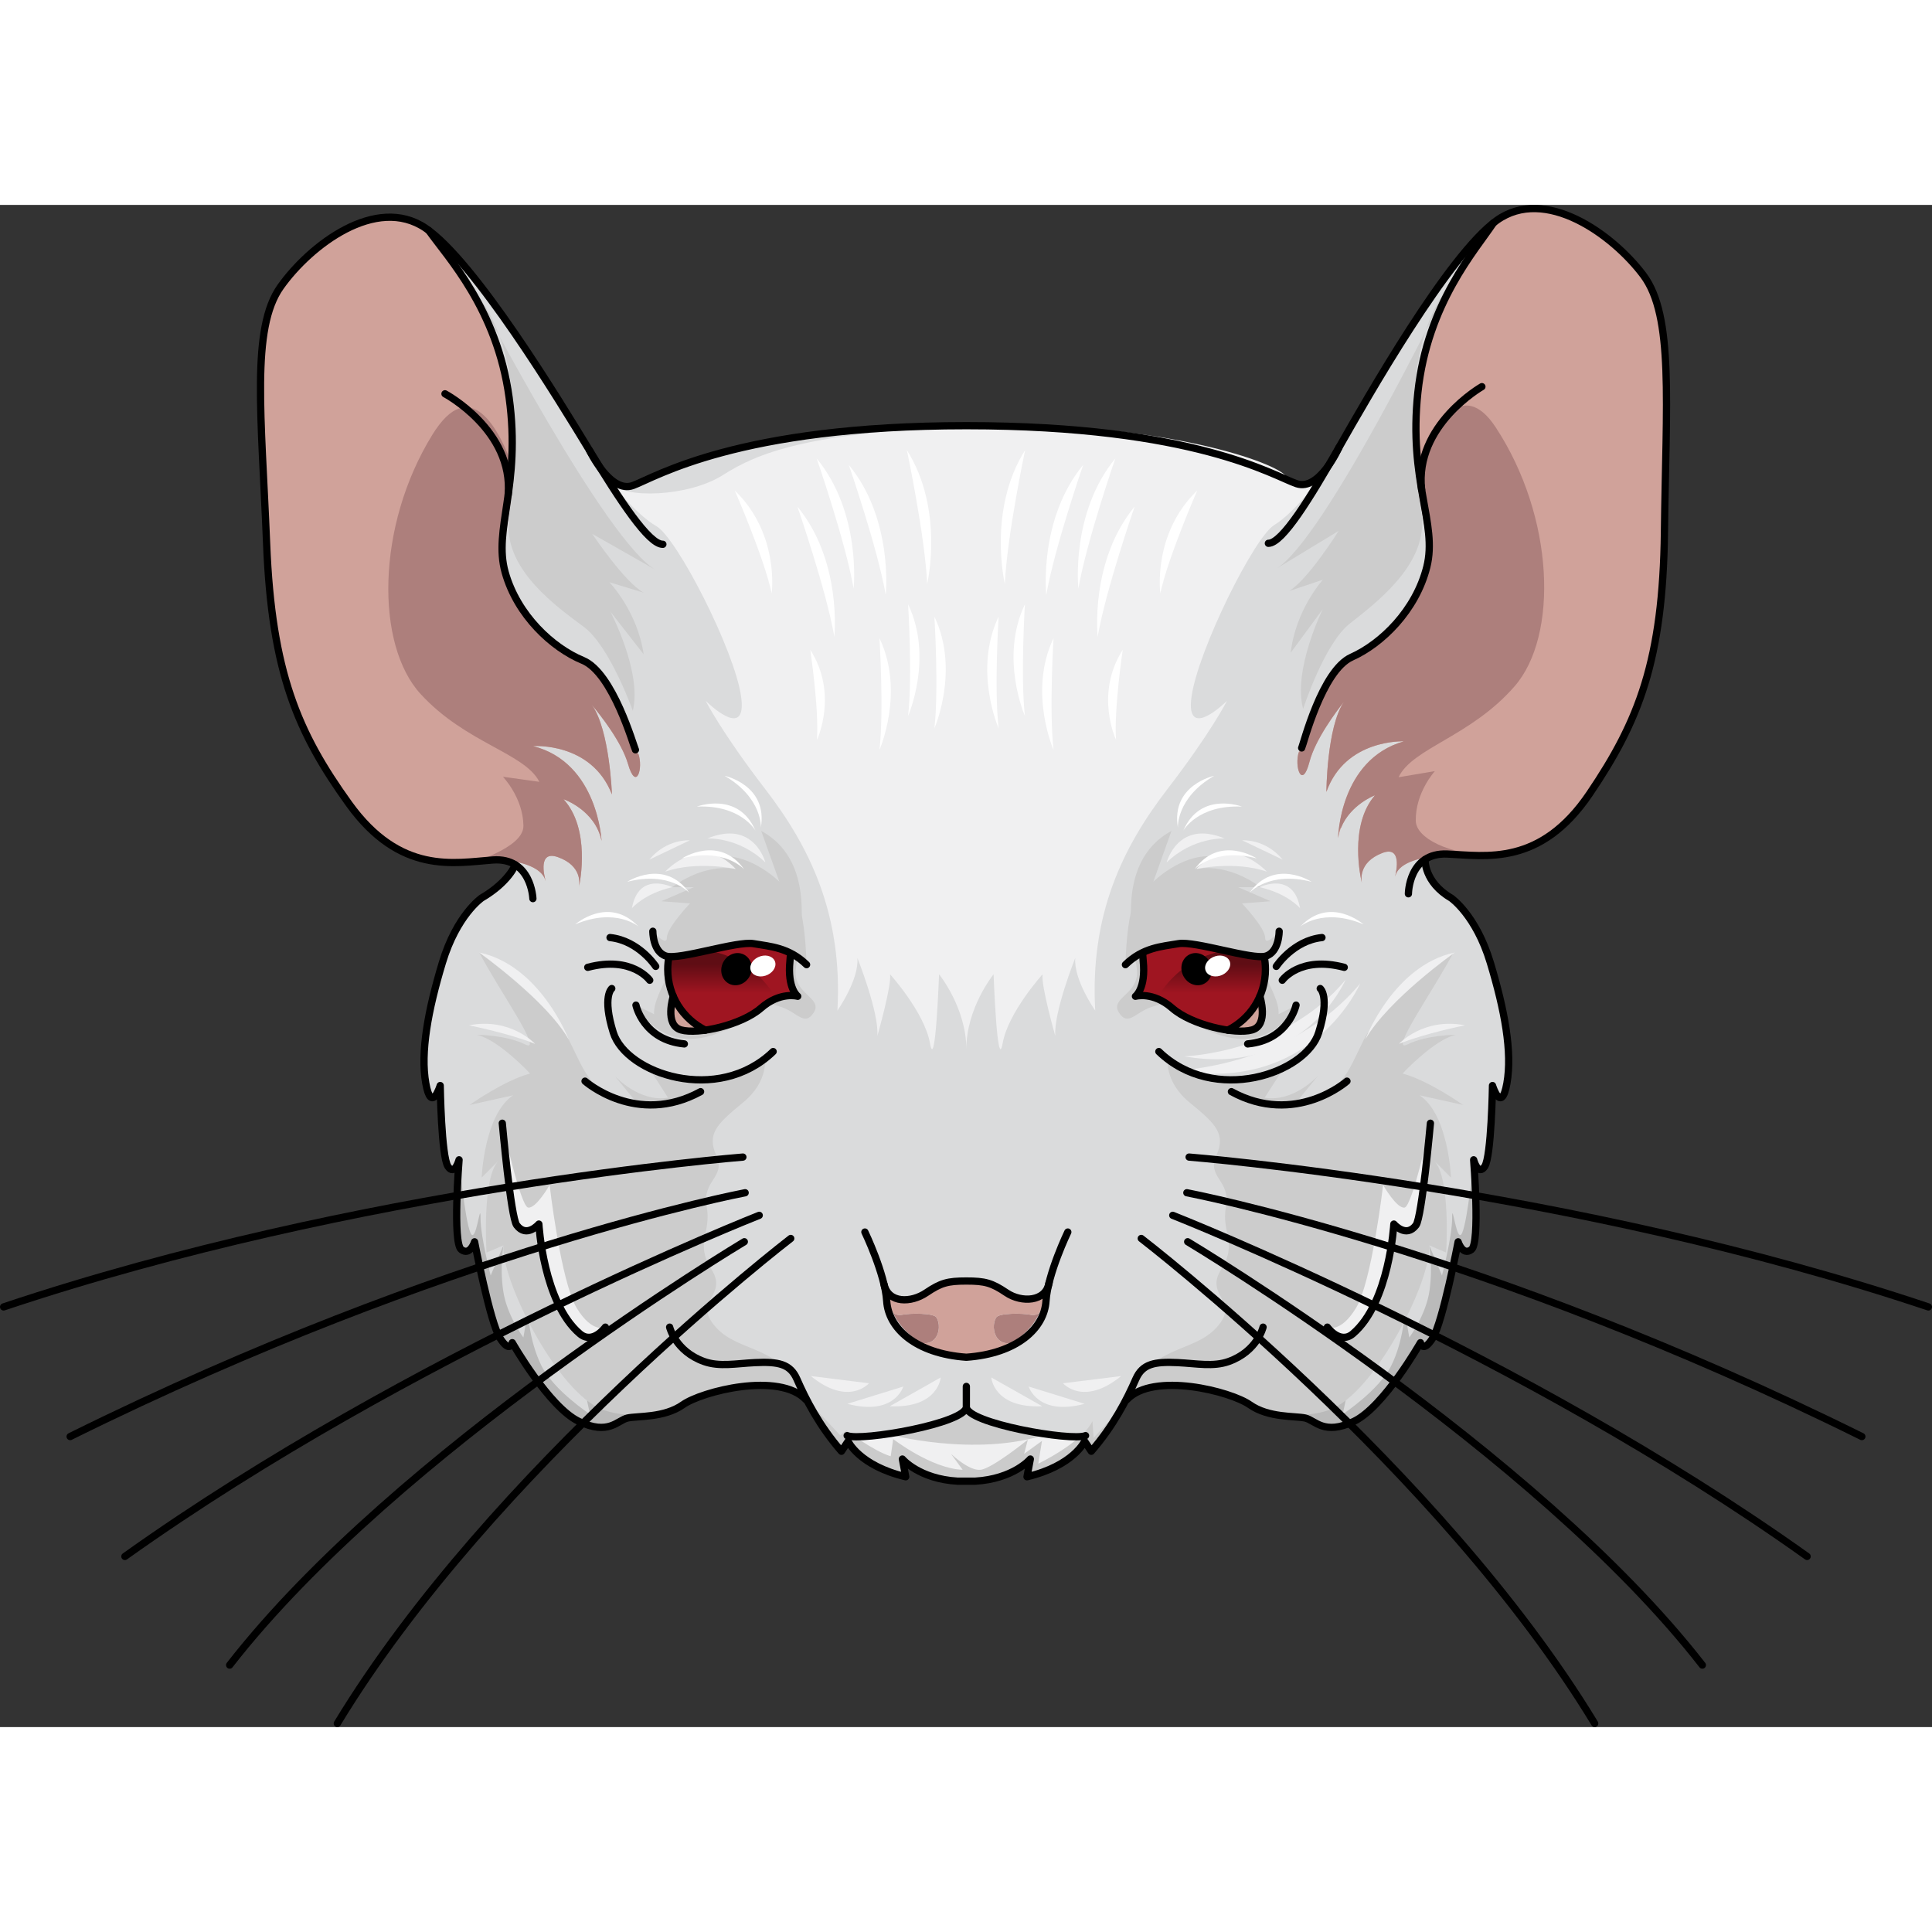 <?xml version="1.0" encoding="utf-8"?>
<!-- Created by: Science Figures, www.sciencefigures.org, Generator: Science Figures Editor -->
<svg version="1.1" id="Camada_1" xmlns="http://www.w3.org/2000/svg" xmlns:xlink="http://www.w3.org/1999/xlink" 
	 width="800px" height="800px" viewBox="0 0 266.109 209.66" enable-background="new 0 0 266.109 209.66"
	 xml:space="preserve">
<rect x="0" y="0" width="266.109" height="209.66" fill="#333333" stroke="none"/>
<g>
	<g>
		<g>
			<g id="XMLID_56_">
				<g>
					<path fill="#F0F0F1" d="M117.586,169.67c3.7,0.17,15.52-2.07,15.52-4.12c0,2.14,12.87,4.48,15.95,4.08l0.16,0.98
						c-0.57,0.88-2.55,3.33-7.76,4.57l0.46-2.44c0,0-2.29,2.74-7.63,3.05h-2.36c-5.34-0.31-7.63-3.05-7.63-3.05l0.45,2.44
						c-6.41-1.53-7.93-4.89-7.93-4.89L117.586,169.67z"/>
					<path fill="#DADBDC" d="M59.067,3.522c6.856,5.116,18.085,23.633,22.141,30.293c0,0,0.014,0.018,0.033,0.065
						c0.124,0.261,0.673,1.313,1.47,2.387c0.014,0.018,0.037,0.033,0.043,0.063c1.124,1.477,2.734,2.938,4.416,2.323
						c3.107-1.136,14.415-8.243,45.935-8.243c31.51,0,42.357,6.946,45.494,7.993c1.718,0.57,3.316-0.992,4.389-2.512
						c0.025-0.026,0.04-0.054,0.053-0.072c0.742-1.07,1.244-2.1,1.359-2.354c0.018-0.048,0.032-0.066,0.032-0.066
						c3.864-6.773,14.551-25.604,21.259-30.914c0.154-0.126,0.317-0.25,0.467-0.356c6.665-4.769,15.939,1.9,20.176,7.529
						c4.247,5.631,3.129,17.615,2.922,35.337c-0.207,17.721-3.539,26.118-10.312,36.115s-14.263,8.535-19.59,8.299
						c-1.33-0.056-2.326,0.249-3.073,0.76c0,0-0.144,3.1,3.586,5.29c0,0,3.42,2.32,5.4,8.89c1.98,6.56,3.05,12.36,2.29,16.64
						c-0.76,4.27-1.98,0.3-1.98,0.3s-0.16,9.77-1.07,11.15c-0.92,1.37-1.53-0.92-1.53-0.92s0.92,11.45-0.3,12.37
						c-1.23,0.91-1.84-1.07-1.84-1.07s-2.13,11.14-3.51,13.28c-1.37,2.14-1.68,0.61-1.68,0.61s-5.03,8.85-9.16,10.84
						c-4.12,1.98-5.34-0.16-6.71-0.46c-1.38-0.31-5.04,0-7.64-1.83c-2.59-1.83-13.27-4.59-16.94-0.69l-0.09-0.05
						c-1.14,2.24-2.67,4.71-4.79,7.15l-0.92-1.38c0,0-0.05,0.12-0.18,0.32l-0.16-0.98c-3.08,0.4-15.95-1.94-15.95-4.08
						c0,2.05-11.82,4.29-15.52,4.12l-0.77,0.62l-0.92,1.38c-2.11-2.43-3.64-4.9-4.81-7.14l-0.08,0.04
						c-3.66-3.9-14.34-1.14-16.94,0.69c-2.59,1.83-6.26,1.52-7.63,1.83c-1.38,0.3-2.6,2.44-6.72,0.46
						c-4.12-1.99-9.16-10.84-9.16-10.84s-0.3,1.53-1.68-0.61c-1.37-2.14-3.51-13.28-3.51-13.28s-0.61,1.98-1.83,1.07
						c-1.22-0.92-0.31-12.37-0.31-12.37s-0.61,2.29-1.52,0.92c-0.92-1.38-1.07-11.15-1.07-11.15s-1.22,3.97-1.98-0.3
						c-0.77-4.28,0.3-10.08,2.29-16.64c1.98-6.57,5.39-8.89,5.39-8.89c3.74-2.19,4.638-4.557,4.638-4.557
						c-0.762-0.489-1.766-0.766-3.094-0.672c-5.318,0.388-12.764,2.062-19.809-7.739c-7.055-9.799-10.634-18.096-11.347-35.804
						s-2.171-29.655,1.913-35.406S51.801-1.399,58.589,3.18C58.743,3.282,58.909,3.401,59.067,3.522z"/>
				</g>
			</g>
		</g>
	</g>
	<g>
		<path fill="#CBCBCB" d="M150.634,169.819l-0.169-2.287c-1.44,2.964-7.453,5.844-7.453,5.844l0.508-3.134l-2.456,1.779l0.508-1.948
			c0,0-4.912,3.98-6.521,4.15c-1.609,0.169-4.065-2.202-4.065-2.202l1.609,2.202c-4.32-0.169-9.571-4.235-9.571-4.235l-0.339,2.372
			c-2.456-0.762-6.098-3.557-6.098-3.557l-0.847,0.677l-4.654-4.95l0,0c1.17,2.24,2.7,4.71,4.81,7.14l0.92-1.38
			c0,0,1.52,3.36,7.93,4.89l-0.45-2.44c0,0,2.29,2.74,7.63,3.05h2.36c5.34-0.31,7.63-3.05,7.63-3.05l-0.46,2.44
			c5.21-1.24,7.19-3.69,7.76-4.57c0.13-0.2,0.18-0.32,0.18-0.32l0.92,1.38c1.806-2.079,3.166-4.171,4.239-6.133L150.634,169.819z"/>
	</g>
	<g>
		<path fill="#AD7F7C" d="M141.955,152.872c1.14,0.229,1.93-0.791,2.06-1.42h0.01c-0.239,1.64-1.149,3.2-2.72,4.46
			c-0.01,0-0.01,0.01-0.01,0.01c-4.04,2.56-5.01-1.15-4.09-2.67C137.594,152.612,140.825,152.642,141.955,152.872z"/>
		<path fill="#AD7F7C" d="M122.184,151.452c0.13,0.63,0.92,1.65,2.061,1.42c1.13-0.23,4.369-0.26,4.75,0.379
			c0.92,1.51-0.04,5.21-4.061,2.68c-0.019,0-0.03-0.01-0.04-0.02C123.325,154.651,122.424,153.092,122.184,151.452z"/>
		<path fill="#D0A29A" d="M128.995,153.251c-0.381-0.64-3.62-0.61-4.75-0.379c-1.141,0.229-1.931-0.791-2.061-1.42
			c-0.019-0.16-0.04-0.33-0.05-0.49c-0.04-0.57-0.355-1.266-0.376-2.296c0.34,2.46,3.846,2.496,5.806,1.176
			c2.04-1.38,2.971-1.63,5.54-1.63c2.561,0,3.5,0.25,5.53,1.63c1.96,1.32,5.506,1.18,5.836-1.28c-0.01,1.03-0.357,1.83-0.396,2.399
			c-0.011,0.161-0.03,0.33-0.051,0.49h-0.01c-0.13,0.63-0.92,1.65-2.06,1.42c-1.13-0.23-4.36-0.26-4.75,0.379
			c-0.92,1.52,0.05,5.23,4.08,2.67c-1.841,1.48-4.58,2.53-8.181,2.79c-3.6-0.26-6.33-1.3-8.17-2.78
			C128.955,158.461,129.915,154.762,128.995,153.251z"/>
	</g>
	<g>
		<path fill="#BABABA" d="M95.388,163.299c-2.951,0.932-2.796,2.485-6.679,2.485s-8.698-5.126-8.698-5.126l1.243,5.903
			c0,0-4.971-3.262-6.679-6.679c-1.709-3.417-1.864-7.456-1.864-7.456l-0.621,3.573c0,0-2.33-3.107-2.796-6.524
			c-0.466-3.417,0.052-6.172,0.052-6.172l-1.76,4.152c0,0-1.398-5.281-1.398-7.922c0-2.64-0.621,3.883-1.398,2.02
			c-0.777-1.864-1.558-10.031-1.558-10.031s-0.005,0.018-0.007,0.025c-0.043,0.559-0.876,11.447,0.312,12.343
			c1.22,0.91,1.83-1.07,1.83-1.07s2.14,11.14,3.51,13.28c1.38,2.14,1.68,0.61,1.68,0.61s5.04,8.85,9.16,10.84
			c4.12,1.98,5.34-0.16,6.72-0.46c1.37-0.31,5.04,0,7.63-1.83c1.016-0.715,3.271-1.568,5.855-2.114
			C98.23,162.973,96.515,162.943,95.388,163.299z"/>
		<path fill="#BABABA" d="M170.813,163.299c2.951,0.932,2.796,2.485,6.679,2.485s8.698-5.126,8.698-5.126l-1.243,5.903
			c0,0,4.971-3.262,6.679-6.679c1.709-3.417,1.864-7.456,1.864-7.456l0.621,3.573c0,0,2.33-3.107,2.796-6.524
			s-0.052-6.172-0.052-6.172l1.76,4.152c0,0,1.398-5.281,1.398-7.922c0-2.64,0.621,3.883,1.398,2.02
			c0.777-1.864,1.558-10.031,1.558-10.031s0.005,0.018,0.007,0.025c0.043,0.559,0.876,11.447-0.312,12.343
			c-1.22,0.91-1.83-1.07-1.83-1.07s-2.14,11.14-3.51,13.28c-1.38,2.14-1.68,0.61-1.68,0.61s-5.04,8.85-9.16,10.84
			c-4.12,1.98-5.34-0.16-6.72-0.46c-1.37-0.31-5.04,0-7.63-1.83c-1.016-0.715-3.271-1.568-5.855-2.114
			C167.971,162.973,169.687,162.943,170.813,163.299z"/>
	</g>
	<path fill="#CCCCCC" d="M87.163,69.682c0,0-3.15-8.886-6.75-11.561c-3.599-2.675-10.731-7.698-10.349-14.236
		s2.885-22.171-4.295-31.437c0,0,17.765,34.164,24.635,37.88l-8.832-5.022c0,0,4.39,6.596,7.072,8.096l-4.709-1.432
		c0,0,3.862,3.983,4.721,9.93l-4.584-5.877C84.071,56.024,88.462,64.32,87.163,69.682z"/>
	<g>
		<path fill="#D0A29A" d="M79.744,93.945c-0.008,0.035-0.015,0.069-0.015,0.069S79.737,93.986,79.744,93.945z"/>
		<path fill="#D0A29A" d="M87.9,75.706c-0.252-0.459-3.089-10.599-7.244-12.312c-4.156-1.713-9.022-6.172-10.698-12.125
			c-1.676-5.953,2.218-11.838,0.543-24.082C68.828,14.95,62.159,7.713,59.446,4.183c-0.001-0.001-0.002-0.001-0.003-0.002V4.18
			L59.44,4.177c-0.004-0.006-0.008-0.01-0.012-0.015c-0.077-0.055-0.761-0.7-1.476-1.375c-6.709-3.758-15.357,2.922-19.315,8.494
			c-4.084,5.75-2.626,17.698-1.913,35.406s4.292,26.005,11.347,35.804c7.045,9.802,14.491,8.127,19.809,7.739
			c0.475-0.034,0.895-0.005,1.291,0.049c2.573,0.065,5.333,0.99,5.916,2.632c0.039,0.11,0.064,0.182,0.086,0.25
			c-0.258-0.888-1.052-4.295,1.675-3.325c3.344,1.189,2.985,3.684,2.897,4.11c0.151-0.699,1.613-7.987-2.125-12.087
			c0,0,4.382,1.498,5.238,5.745c0,0-0.474-10.786-9.433-13.061c0,0,8.041-0.6,10.862,6.652c0,0-0.3-8.896-2.762-12.326
			c1.195,1.425,4.098,5.1,4.978,8.138c1.117,3.855,2.158,0.586,1.403-1.473L87.9,75.706z"/>
		<path fill="#D0A29A" d="M75.172,93.16C75.244,93.407,75.269,93.448,75.172,93.16L75.172,93.16z"/>
	</g>
	<path fill="#AD7F7C" d="M87.9,75.706c-0.252-0.459-3.089-10.599-7.244-12.312c-4.156-1.713-9.022-6.172-10.698-12.126
		c-1.178-4.186,0.392-8.348,0.849-14.7c-2.018-5.763-6.014-13.424-11.27-4.889c-7.722,12.537-7.839,28.91-1.589,35.703
		c6.25,6.794,14.32,8.095,16.343,12.08l-5.02-0.697c0,0,2.772,2.857,2.825,6.751c0.043,3.26-8.058,5.075-5.263,4.772
		c2.982-0.324,7.465,0.4,8.253,2.622c0.039,0.11,0.064,0.182,0.086,0.25c-0.258-0.888-1.052-4.295,1.675-3.325
		c3.344,1.189,2.985,3.684,2.897,4.11c0.151-0.699,1.613-7.987-2.125-12.087c0,0,4.382,1.498,5.238,5.745
		c0,0-0.474-10.786-9.433-13.061c0,0,8.041-0.6,10.862,6.652c0,0-0.3-8.896-2.762-12.326c1.195,1.425,4.098,5.1,4.978,8.138
		c1.117,3.855,2.158,0.586,1.403-1.473L87.9,75.706z"/>
	<path fill="#CCCCCC" d="M103.844,111.22c1.516-1.153,1.5-1.5,3.75-0.75s3.25,2.75,4.5,0.75s-2.75-2.5-2.5-5.75
		s3.5-14.75-4.75-19.25l2.5,7c0,0-3.75-3.75-8-3.5l2,1.75c0,0-4-1-8.75,2.5h5.25c0,0-3,0-3,4.25s-5,10.25-4.75,13.25l-2.5-1.25
		C87.594,110.22,92.344,119.97,103.844,111.22z"/>
	<path fill="#DADBDC" d="M155.19,149.305c3-2.333,2.333-5,2.333-5s-5.667,1-2.333-3s2-11,2-11s-6.667,4.667-8,5.667
		c-1.333,1-4.918,9.357-5.044,12.551c-0.373,9.476-10.875,10.179-11.042,10.189c0-0.001,0-0.001,0-0.001s-10.674-0.639-11.05-10.19
		c-0.126-3.194-3.711-11.552-5.044-12.552s-8-5.666-8-5.666s-1.334,7,2,11s-2.333,3-2.333,3s-0.667,2.667,2.333,5s-3,2.333-3,2.333
		s3.334,12.667,7.667,14.667s5.666,1.667,10.333,1c4.578-0.654,7.085-3.415,7.09-8.312c0.004,4.897,2.511,7.659,7.09,8.313
		c4.667,0.667,6,1,10.333-1s7.667-14.667,7.667-14.667S152.19,151.638,155.19,149.305z"/>
	<path fill="#CCCCCC" d="M179.491,69.421c0,0,2.896-8.972,6.418-11.748c3.522-2.777,10.508-8.001,9.939-14.525
		c-0.568-6.525-3.516-22.081,3.397-31.548c0,0-16.784,34.656-23.545,38.567l8.685-5.271c0,0-4.2,6.719-6.838,8.295l4.666-1.566
		c0,0-3.747,4.091-4.436,10.061l4.415-6.005C182.192,55.68,178.039,64.098,179.491,69.421z"/>
	<g>
		<path fill="#D0A29A" d="M187.598,93.462c0.009,0.035,0.017,0.069,0.017,0.069S187.607,93.503,187.598,93.462z"/>
		<path fill="#D0A29A" d="M229.256,44.996c0.207-17.721,1.325-29.705-2.921-35.337c-4.237-5.63-13.511-12.298-20.176-7.529
			c-0.15,0.106-0.313,0.23-0.467,0.356c-0.059,0.047-0.121,0.103-0.181,0.152c-0.074,0.287-0.133,0.476-0.164,0.499
			c-0.004,0.005-0.007,0.01-0.012,0.016c0,0-0.001,0-0.001,0.001v0.002c-0.001,0.001-0.002,0.002-0.003,0.002
			c-2.611,3.607-9.072,11.03-10.395,23.31c-1.325,12.287,2.735,18.058,1.229,24.057c-1.505,5.999-6.243,10.595-10.348,12.425
			c-4.104,1.831-6.651,12.047-6.89,12.513l-0.011-0.171c-0.697,2.079,0.438,5.318,1.444,1.432c0.793-3.062,3.591-6.818,4.744-8.277
			c-2.363,3.499-2.409,12.4-2.409,12.4c2.613-7.33,10.668-6.959,10.668-6.959c-8.891,2.529-9.057,13.324-9.057,13.324
			c0.735-4.27,5.072-5.892,5.072-5.892c-3.62,4.205-1.951,11.448-1.78,12.143c-0.1-0.424-0.53-2.907,2.779-4.191
			c2.698-1.047,2.001,2.381,1.769,3.276c0.021-0.069,0.043-0.142,0.079-0.253c0.463-1.431,2.538-2.195,4.756-2.501
			c0.642-0.274,1.419-0.426,2.373-0.385c5.327,0.237,12.818,1.698,19.59-8.299C225.717,71.114,229.048,62.717,229.256,44.996z"/>
		<path fill="#D0A29A" d="M192.146,92.547C192.081,92.796,192.057,92.837,192.146,92.547L192.146,92.547z"/>
	</g>
	<path fill="#AD7F7C" d="M194.944,36.346c0.672,6.065,2.252,10.07,1.22,14.179c-1.505,5.999-6.243,10.595-10.348,12.425
		c-4.104,1.831-6.651,12.047-6.89,12.513l-0.011-0.171c-0.697,2.079,0.438,5.318,1.444,1.432c0.793-3.062,3.591-6.818,4.744-8.277
		c-2.363,3.499-2.409,12.4-2.409,12.4c2.613-7.33,10.668-6.959,10.668-6.959c-8.891,2.529-9.057,13.324-9.057,13.324
		c0-0.001,0.001-0.002,0.001-0.002c0.196-1.141,0.325-1.499,0.408-1.419c1.306-3.212,4.664-4.471,4.664-4.471
		c-3.62,4.205-1.951,11.448-1.78,12.143c-0.1-0.424-0.53-2.907,2.779-4.191c2.698-1.047,2.001,2.381,1.769,3.276
		c0.021-0.069,0.043-0.142,0.079-0.253c0.463-1.431,2.538-2.195,4.756-2.501c0.642-0.274,1.419-0.426,2.373-0.385
		c1.81,0.08,3.869,0.301,6.065,0.167c-5.819-0.087-10.378-2.339-10.415-4.757c-0.059-3.894,2.631-6.829,2.631-6.829l-4.998,0.84
		c1.909-4.041,9.939-5.572,15.992-12.541c6.053-6.969,5.47-23.331-2.606-35.643C201.344,23.513,197.213,30.515,194.944,36.346z"/>
	<path fill="#CCCCCC" d="M162.356,111.222c-1.516-1.153-1.5-1.5-3.75-0.75s-3.25,2.75-4.5,0.75s2.75-2.5,2.5-5.75
		s-3.5-14.75,4.75-19.25l-2.5,7c0,0,3.75-3.75,8-3.5l-2,1.75c0,0,4-1,8.75,2.5h-5.25c0,0,3,0,3,4.25s5,10.25,4.75,13.25l2.5-1.25
		C178.606,110.222,173.856,119.972,162.356,111.222z"/>
	<path fill="#F0F0F1" d="M187.356,107.222c0,0-6.5,15.25-25.25,12C162.106,119.222,177.856,118.722,187.356,107.222z"/>
	<path fill="#F0F0F1" d="M185.336,106.722c0,0-5.717,13.413-22.209,10.554C163.127,117.276,176.98,116.836,185.336,106.722z"/>
	<g>
		<path fill="#CCCCCC" d="M98.618,154.604c-3.334-3.667,1.722-4.3-0.611-7.967s0-5-0.667-8.667s2.667-4,1.333-7
			c-1.334-3,0-4.333,3.667-7.333s3-6.333,3-6.333c-9,6.667-16.328,1-16.328,1l3,4.667c-4,0.667-7.334-3-7.334-3l3,3.667
			c-6.334-1-7-4-9.333-8.667s-12.333-12-12.333-12c2.583,5,9,14,6.333,12.667s-6.667-1.333-6.667-1.333
			c3,0.667,7.334,5.333,7.334,5.333c-3.666,1-8.334,4.333-8.334,4.333l6-1.333c-4,2.667-4.334,11.333-4.334,11.333l2.334-2.333
			c-2.334,2.333-1.666,12.667-1.666,12.667l2.333-1c-0.333,4.667,7,19.333,13,22.333c2.505,1.253,6.057,1.219,9.611,0.642
			c0.736-0.233,1.458-0.558,2.11-1.019c1.542-1.085,5.924-2.487,10-2.644c3.642-1.61,6.588,1.509,6.588,1.509
			C107.628,156.846,101.952,158.27,98.618,154.604z"/>
		<path fill="#CCCCCC" d="M193.189,119.638c0,0,4.334-4.667,7.334-5.333c0,0-4,0-6.667,1.333s3.75-7.667,6.333-12.667
			c0,0-10,7.333-12.333,12c-2.333,4.667-2.999,7.667-9.333,8.667l3-3.667c0,0-3.334,3.666-7.334,3l3-4.667c0,0-7.328,5.667-16.328-1
			c0,0-0.667,3.333,3,6.333s5.001,4.333,3.667,7.333c-1.334,3,2,3.333,1.333,7s1.666,5-0.667,8.667s2.723,4.3-0.611,7.967
			s-9.01,2.243-12.036,9.521c0,0,2.944-3.116,6.583-1.511c4.081,0.154,8.468,1.558,10.006,2.644
			c0.662,0.466,1.392,0.791,2.136,1.025c3.545,0.572,7.085,0.604,9.584-0.646c6-3,13.333-17.667,13-22.333l2.333,1
			c0,0,0.668-10.333-1.666-12.667l2.334,2.333c0,0-0.334-8.666-4.334-11.333l6,1.333
			C201.523,123.972,196.855,120.638,193.189,119.638z"/>
	</g>
	<path fill="#F0F0F1" d="M84.247,38.341c0,0,3.355,4.301,6.168,5.911c2.813,1.61,10.743,17.039,11.659,23.442
		c0.915,6.403-4.878,0.61-4.878,0.61s2.134,4.269,8.232,12.197c6.099,7.928,10.666,17.218,9.916,30.468c0,0,3-4.25,2.75-7.25
		c0,0,3,7.5,2.75,10.75c0,0,2-7,1.75-8.5c0,0,4.75,5.25,5.5,9.5s1.25-9.5,1.25-9.5s3.76,4.631,3.755,10.315
		c-0.005-5.685,3.755-10.315,3.755-10.315s0.5,13.75,1.25,9.5s5.5-9.5,5.5-9.5c-0.25,1.5,1.75,8.5,1.75,8.5
		c-0.25-3.25,2.75-10.75,2.75-10.75c-0.25,3,2.75,7.25,2.75,7.25c-0.75-13.25,3.817-22.54,9.916-30.468s8.232-12.197,8.232-12.197
		s-5.793,5.793-4.878-0.61s8.623-21.913,11.389-23.603c2.766-1.69,5.997-6.085,5.997-6.085s-2.339,1.42-4.493-0.773
		c-2.154-2.193-18.58-7.509-42.252-6.762c-23.672,0.747-30.536,3.782-35.242,6.765C94.818,40.22,85.831,40.486,84.247,38.341z"/>
	<g>
		<g>
			<path fill="#9F1521" d="M109.877,109.001c-0.21-0.05-2.5-0.58-5.039,1.65c-1.771,1.55-5.011,2.65-7.66,3.03
				c-1.971-0.99-3.54-2.64-4.41-4.66c0-0.01,0-0.01,0-0.01c-0.5-1.13-0.771-2.389-0.771-3.7c0-3.63,2.07-6.77,5.101-8.31v-0.01
				c1.27-0.65,2.71-1.01,4.24-1.01c2.92,0,5.529,1.34,7.239,3.45h0.011c0.329,1.55,0.399,3.21,0.25,4.72
				C108.467,107.691,109.707,108.852,109.877,109.001z"/>
			<path fill="#D0A29A" d="M97.177,113.682c-1.36,0.19-2.561,0.19-3.34-0.03c-2.271-0.65-1.141-4.4-1.07-4.63
				C93.637,111.042,95.207,112.691,97.177,113.682z"/>
			<path fill="#272021" d="M105.167,93.812c1.811,1.1,2.91,3.25,3.421,5.62h-0.011c-1.71-2.11-4.319-3.45-7.239-3.45
				c-1.53,0-2.971,0.36-4.24,1.01C97.527,94.031,102.167,91.981,105.167,93.812z"/>
			
				<linearGradient id="SVGID_1_" gradientUnits="userSpaceOnUse" x1="99.473" y1="145.063" x2="99.473" y2="156.182" gradientTransform="matrix(1 0 0 -1 0 258.743)">
				<stop  offset="0.461" style="stop-color:#000000;stop-opacity:0"/>
				<stop  offset="0.818" style="stop-color:#000000"/>
			</linearGradient>
			<path opacity="0.4" fill="url(#SVGID_1_)" enable-background="new    " d="M104.837,110.651c0.742-0.651,1.46-1.062,2.113-1.324
				c-1.487-2.507-3.632-4.551-6.365-5.727c-2.717-1.169-5.582-1.313-8.277-0.628c-0.193,0.749-0.312,1.529-0.312,2.338
				c0,1.311,0.271,2.57,0.771,3.7c0,0,0,0,0,0.01c0.87,2.02,2.44,3.67,4.41,4.66C99.827,113.301,103.067,112.202,104.837,110.651z"
				/>
			<path stroke="#000000" stroke-width="0.656" stroke-linecap="round" stroke-linejoin="round" stroke-miterlimit="10" d="
				M102.788,106.368c-0.637,0.846-1.755,1.041-2.497,0.429c-0.746-0.612-0.831-1.787-0.194-2.635c0.64-0.849,1.755-1.042,2.5-0.43
				C103.344,104.343,103.427,105.521,102.788,106.368z"/>
			<path fill="#FFFFFF" d="M106.774,104.303c0.19,0.74-0.417,1.573-1.354,1.865c-0.936,0.291-1.849-0.072-2.04-0.812
				c-0.191-0.738,0.417-1.575,1.354-1.865C105.669,103.198,106.582,103.563,106.774,104.303z"/>
		</g>
		<g>
			<path fill="#9F1521" d="M156.393,109.001c0.21-0.05,2.5-0.58,5.039,1.65c1.771,1.55,5.011,2.65,7.66,3.03
				c1.971-0.99,3.54-2.64,4.41-4.66c0-0.01,0-0.01,0-0.01c0.5-1.13,0.771-2.389,0.771-3.7c0-3.63-2.07-6.77-5.101-8.31v-0.01
				c-1.27-0.65-2.71-1.01-4.24-1.01c-2.92,0-5.529,1.34-7.239,3.45h-0.011c-0.329,1.55-0.399,3.21-0.25,4.72
				C157.802,107.691,156.563,108.852,156.393,109.001z"/>
			<path fill="#D0A29A" d="M169.092,113.682c1.36,0.19,2.561,0.19,3.34-0.03c2.271-0.65,1.141-4.4,1.07-4.63
				C172.632,111.042,171.063,112.691,169.092,113.682z"/>
			<path fill="#272021" d="M161.103,93.812c-1.811,1.1-2.91,3.25-3.421,5.62h0.011c1.71-2.11,4.319-3.45,7.239-3.45
				c1.53,0,2.971,0.36,4.24,1.01C168.743,94.031,164.103,91.981,161.103,93.812z"/>
			
				<linearGradient id="SVGID_2_" gradientUnits="userSpaceOnUse" x1="5092.196" y1="145.063" x2="5092.196" y2="156.182" gradientTransform="matrix(-1 0 0 -1 5258.992 258.743)">
				<stop  offset="0.461" style="stop-color:#000000;stop-opacity:0"/>
				<stop  offset="0.818" style="stop-color:#000000"/>
			</linearGradient>
			<path opacity="0.4" fill="url(#SVGID_2_)" enable-background="new    " d="M161.432,110.651c-0.742-0.651-1.46-1.062-2.113-1.324
				c1.487-2.507,3.632-4.551,6.365-5.727c2.717-1.169,5.582-1.313,8.277-0.628c0.193,0.749,0.312,1.529,0.312,2.338
				c0,1.311-0.271,2.57-0.771,3.7c0,0,0,0,0,0.01c-0.87,2.02-2.439,3.67-4.41,4.66C166.443,113.301,163.203,112.202,161.432,110.651
				z"/>
			<path stroke="#000000" stroke-width="0.656" stroke-linecap="round" stroke-linejoin="round" stroke-miterlimit="10" d="
				M163.482,106.368c0.637,0.846,1.755,1.041,2.497,0.429c0.746-0.612,0.831-1.787,0.194-2.635c-0.64-0.849-1.755-1.042-2.5-0.43
				C162.925,104.343,162.842,105.521,163.482,106.368z"/>
			<path fill="#FFFFFF" d="M167.376,103.491c-0.937,0.29-1.545,1.127-1.354,1.865c0.191,0.74,1.104,1.103,2.04,0.812
				c0.937-0.292,1.544-1.125,1.354-1.865C169.224,103.563,168.311,103.198,167.376,103.491z"/>
		</g>
	</g>
	<path fill="#CCCCCC" d="M122.184,169.296c0,0,12.097,3.293,22.016,0.027c0,0-10.148-1.637-11.098-3.773
		C133.102,165.549,132.252,168.428,122.184,169.296z"/>
	<g>
		<path fill="none" stroke="#000000" stroke-linecap="round" stroke-linejoin="round" stroke-miterlimit="10" d="M73.399,95.55
			c0,0-0.199-5.713-5.517-5.322C62.563,90.62,55.12,92.29,48.065,82.49c-7.054-9.8-10.63-18.09-11.341-35.798
			c-0.712-17.708-2.166-29.657,1.914-35.409C42.716,5.531,51.799-1.4,58.594,3.182c6.797,4.581,18.464,23.822,22.61,30.637
			s8.161,12.977,10.098,12.926"/>
		<path fill="none" stroke="#000000" stroke-linecap="round" stroke-linejoin="round" stroke-miterlimit="10" d="M59.065,3.52
			c2.554,3.643,9.387,10.767,11.061,23.011c1.675,12.244-2.219,18.129-0.543,24.082s6.542,10.413,10.698,12.126
			c4.155,1.713,6.992,11.852,7.244,12.312"/>
		<path fill="none" stroke="#000000" stroke-linecap="round" stroke-linejoin="round" stroke-miterlimit="10" d="M61.29,26.016
			c0,0,9.457,5.042,8.703,13.934"/>
		<g>
			<path fill="none" stroke="#000000" stroke-linecap="round" stroke-linejoin="round" stroke-miterlimit="10" d="M97.159,113.666
				c-3.073-1.527-5.186-4.699-5.186-8.364c0-5.155,4.179-9.334,9.334-9.334c2.925,0,5.536,1.345,7.247,3.451"/>
			<path fill="none" stroke="#000000" stroke-linecap="round" stroke-linejoin="round" stroke-miterlimit="10" d="M92.738,109.001
				c0,0-1.265,3.968,1.069,4.634s8.333-0.667,11-3c2.667-2.334,5.069-1.634,5.069-1.634s-1.461-1.062-1.069-4.866
				c0.392-3.803-0.666-8.505-3.666-10.336s-7.649,0.219-8.074,3.194"/>
			<path fill="none" stroke="#000000" stroke-linecap="round" stroke-linejoin="round" stroke-miterlimit="10" d="M169.111,113.666
				c3.073-1.527,5.185-4.699,5.185-8.364c0-5.155-4.179-9.334-9.334-9.334c-2.925,0-5.536,1.345-7.247,3.451"/>
			<path fill="none" stroke="#000000" stroke-linecap="round" stroke-linejoin="round" stroke-miterlimit="10" d="M173.532,109.001
				c0,0,1.265,3.968-1.069,4.634s-8.333-0.667-11-3c-2.667-2.334-5.069-1.634-5.069-1.634s1.461-1.062,1.069-4.866
				c-0.392-3.803,0.666-8.505,3.666-10.336s7.648,0.219,8.074,3.194"/>
		</g>
		<path fill="none" stroke="#000000" stroke-linecap="round" stroke-linejoin="round" stroke-miterlimit="10" d="M193.99,94.885
			c0,0,0.036-5.717,5.363-5.477c5.328,0.24,12.816,1.697,19.588-8.299c6.772-9.997,10.11-18.386,10.316-36.107
			c0.207-17.721,1.32-29.706-2.922-35.34c-4.241-5.634-13.517-12.303-20.18-7.53c-6.663,4.773-17.777,24.339-21.728,31.269
			c-3.95,6.931-7.789,13.204-9.726,13.209"/>
		<path fill="none" stroke="#000000" stroke-linecap="round" stroke-linejoin="round" stroke-miterlimit="10" d="M205.696,2.483
			c-2.449,3.714-9.077,11.03-10.4,23.317c-1.325,12.287,2.735,18.058,1.229,24.057s-6.243,10.595-10.348,12.426
			c-4.104,1.831-6.651,12.047-6.89,12.513"/>
		<path fill="none" stroke="#000000" stroke-linecap="round" stroke-linejoin="round" stroke-miterlimit="10" d="M147.077,141.474
			c0,0-2.77,5.745-3.003,9.495s-3.969,7.25-10.972,7.75c-7.003-0.5-10.738-4-10.972-7.75s-3.003-9.495-3.003-9.495"/>
		<path fill="none" stroke="#000000" stroke-linecap="round" stroke-linejoin="round" stroke-miterlimit="10" d="M144.503,148.431
			c-0.442,2.699-3.827,2.788-5.863,1.413c-2.037-1.375-2.971-1.625-5.538-1.625s-3.501,0.25-5.538,1.625
			c-2.036,1.375-5.187,1.517-5.806-1.178"/>
		<path fill="none" stroke="#000000" stroke-linecap="round" stroke-linejoin="round" stroke-miterlimit="10" d="M204.113,25.033
			c0,0-9.309,5.309-8.302,14.177"/>
		<path fill="none" stroke="#000000" stroke-linecap="round" stroke-linejoin="round" stroke-miterlimit="10" d="M184.429,33.401
			c0,0-2.692,6.048-5.829,5.001s-13.984-7.994-45.498-7.994s-42.823,7.107-45.929,8.243c-3.105,1.136-5.969-4.833-5.969-4.833"/>
		<path fill="none" stroke="#000000" stroke-linecap="round" stroke-linejoin="round" stroke-miterlimit="10" d="M149.519,169.517
			c-1.879,0.814-16.417-1.696-16.417-3.967s0-2.812,0-2.812s0,0.54,0,2.812s-14.538,4.781-16.417,3.967"/>
	</g>
	<g>
		<path fill="none" stroke="#000000" stroke-linecap="round" stroke-linejoin="round" stroke-miterlimit="10" d="M111.008,164.569
			c-3.666-3.895-14.347-1.142-16.942,0.69s-6.259,1.527-7.633,1.832c-1.374,0.305-2.595,2.442-6.717,0.458
			c-4.122-1.984-9.159-10.838-9.159-10.838s-0.305,1.527-1.679-0.611c-1.374-2.137-3.511-13.281-3.511-13.281
			s-0.611,1.984-1.832,1.069c-1.221-0.916-0.305-12.365-0.305-12.365s-0.611,2.29-1.527,0.916s-1.069-11.144-1.069-11.144
			s-1.221,3.969-1.984-0.305s0.305-10.075,2.29-16.639s5.399-8.893,5.399-8.893c3.736-2.182,4.636-4.556,4.636-4.556"/>
		<path fill="#F0F0F1" d="M83.381,154.573c0,0-1.734,2.423-3.511,0.916c-5.038-4.274-5.648-15.113-5.648-15.113
			s-1.679,1.984-3.053,0.153c-0.819-1.092-1.984-14.044-1.984-14.044s2.479,11.466,3.566,11.621
			c1.087,0.155,2.951-3.107,2.951-3.107s1.553,13.358,3.728,16.931S83.381,154.573,83.381,154.573z"/>
		<path fill="#F0F0F1" d="M182.826,154.573c0,0,1.734,2.423,3.511,0.916c5.038-4.274,5.648-15.113,5.648-15.113
			s1.679,1.984,3.053,0.153c0.819-1.092,1.984-14.044,1.984-14.044s-2.479,11.466-3.566,11.621s-2.951-3.107-2.951-3.107
			s-1.553,13.358-3.728,16.931S182.826,154.573,182.826,154.573z"/>
		<path fill="none" stroke="#000000" stroke-linecap="round" stroke-linejoin="round" stroke-miterlimit="10" d="M69.184,126.484
			c0,0,1.165,12.952,1.984,14.044c1.374,1.832,3.053-0.153,3.053-0.153s0.611,10.838,5.648,15.113
			c1.777,1.508,3.511-0.916,3.511-0.916"/>
		<path fill="none" stroke="#000000" stroke-linecap="round" stroke-linejoin="round" stroke-miterlimit="10" d="M155.198,164.569
			c3.666-3.895,14.347-1.142,16.942,0.69s6.259,1.527,7.633,1.832c1.374,0.305,2.595,2.442,6.717,0.458s9.159-10.838,9.159-10.838
			s0.305,1.527,1.679-0.611c1.374-2.137,3.511-13.281,3.511-13.281s0.611,1.984,1.832,1.069c1.221-0.916,0.305-12.365,0.305-12.365
			s0.611,2.29,1.527,0.916s1.069-11.144,1.069-11.144s1.221,3.969,1.984-0.305s-0.305-10.075-2.29-16.639s-5.399-8.893-5.399-8.893
			c-3.736-2.182-3.584-5.288-3.584-5.288"/>
		<path fill="none" stroke="#000000" stroke-linecap="round" stroke-linejoin="round" stroke-miterlimit="10" d="M197.022,126.484
			c0,0-1.165,12.952-1.984,14.044c-1.374,1.832-3.053-0.153-3.053-0.153s-0.611,10.838-5.648,15.113
			c-1.777,1.508-3.511-0.916-3.511-0.916"/>
		<path fill="none" stroke="#000000" stroke-linecap="round" stroke-linejoin="round" stroke-miterlimit="10" d="M173.972,154.573
			c0,0-0.785,3.322-4.732,4.732c-2.137,0.763-4.412,0.277-7.022,0.153c-3.206-0.153-4.851,0.167-5.77,2.261
			c-1.25,2.85-3.084,6.44-6.137,9.951l-0.916-1.374c0,0-1.527,3.358-7.938,4.885l0.458-2.442c0,0-2.29,2.748-7.633,3.053h-2.357
			c-5.343-0.305-7.633-3.053-7.633-3.053l0.458,2.442c-6.411-1.527-7.938-4.885-7.938-4.885l-0.916,1.374
			c-3.053-3.511-4.887-7.101-6.137-9.951c-0.918-2.094-2.564-2.414-5.77-2.261c-2.61,0.124-4.885,0.611-7.022-0.153
			c-3.948-1.41-4.732-4.732-4.732-4.732"/>
	</g>
	<g>
		<path fill="#F0F0F1" d="M101.344,91.47c0,0-5.294-1.164-9.72,0.362C91.624,91.832,96.563,86.375,101.344,91.47z"/>
		<g>
			<path fill="#F0F0F1" d="M97.425,87.266c0,0,4.313-0.254,7.992,3.298C105.416,90.564,103.894,84.602,97.425,87.266z"/>
			<path fill="#F0F0F1" d="M87.044,96.87c0,0,1.636-1.983,5.55-2.9C92.594,93.97,87.96,91.679,87.044,96.87z"/>
			<path fill="#F0F0F1" d="M95.014,87.519c0,0-3.171-0.254-5.582,2.664C89.433,90.183,92.351,88.788,95.014,87.519z"/>
		</g>
	</g>
	<g>
		<path fill="#F0F0F1" d="M129.573,161.5c0,0-0.305,4.274-7.022,3.969L129.573,161.5z"/>
		<path fill="#F0F0F1" d="M124.421,162.752c0,0-1.209,4.111-7.706,2.382L124.421,162.752z"/>
		<path fill="#F0F0F1" d="M119.688,162.303c0,0-2.79,3.252-8.005-0.993L119.688,162.303z"/>
	</g>
	<path fill="#CCCCCC" d="M89.92,100.042c0,0-0.019,2.856,1.825,3.42c1.845,0.563,9.736-2.104,12.048-1.71s4.868,0.526,7.302,2.893
		c0,0-0.158-8.476-1.954-9.951c-1.796-1.475-7.796-3.225-7.796-3.225L91.1,95.907l3.942,0.303c0,0-3.184,3.335-3.184,4.7
		S89.92,100.042,89.92,100.042z"/>
	<g>
		<path fill="#FFFFFF" d="M112.486,34.919c0,0,3.982,11.502,5.088,17.917C117.574,52.836,118.68,42.44,112.486,34.919z"/>
		<path fill="#FFFFFF" d="M116.91,35.804c0,0,3.982,11.502,5.088,17.917C121.998,53.721,123.104,43.324,116.91,35.804z"/>
		<path fill="#FFFFFF" d="M124.916,33.78c0,0,2.501,11.912,2.79,18.415C127.706,52.195,130.113,42.021,124.916,33.78z"/>
		<path fill="#FFFFFF" d="M109.832,41.555c0,0,3.982,11.502,5.088,17.917C114.919,59.472,116.025,49.076,109.832,41.555z"/>
		<path fill="#FFFFFF" d="M101.205,39.343c0,0,3.982,9.088,5.088,14.157C106.293,53.499,107.399,45.285,101.205,39.343z"/>
	</g>
	<g>
		<path fill="#FFFFFF" d="M125.08,55.008c0,0,0.619,10.04-0.003,15.387C125.076,70.395,128.602,62.383,125.08,55.008z"/>
		<path fill="#FFFFFF" d="M128.702,56.71c0,0,0.619,10.04-0.003,15.387C128.699,72.097,132.224,64.085,128.702,56.71z"/>
		<path fill="#FFFFFF" d="M121.138,59.682c0,0,0.619,10.04-0.003,15.387C121.134,75.069,124.66,67.057,121.138,59.682z"/>
		<path fill="#FFFFFF" d="M111.603,61.275c0,0,1.215,8.121,0.924,12.399C112.528,73.674,115.515,67.396,111.603,61.275z"/>
	</g>
	<g>
		<path fill="#FFFFFF" d="M141.168,55.008c0,0-0.619,10.04,0.003,15.387C141.171,70.395,137.646,62.383,141.168,55.008z"/>
		<path fill="#FFFFFF" d="M137.545,56.71c0,0-0.619,10.04,0.003,15.387C137.549,72.097,134.023,64.085,137.545,56.71z"/>
		<path fill="#FFFFFF" d="M145.11,59.682c0,0-0.619,10.04,0.003,15.387C145.113,75.069,141.588,67.057,145.11,59.682z"/>
		<path fill="#FFFFFF" d="M154.644,61.275c0,0-1.215,8.121-0.924,12.399C153.72,73.674,150.733,67.396,154.644,61.275z"/>
	</g>
	<g>
		<path fill="none" stroke="#000000" stroke-linecap="round" stroke-linejoin="round" stroke-miterlimit="10" d="M163.785,131.149
			c0,0,52.759,4.204,101.824,20.638"/>
		<path fill="none" stroke="#000000" stroke-linecap="round" stroke-linejoin="round" stroke-miterlimit="10" d="M163.474,136.061
			c0,0,40.75,7.717,92.972,33.581"/>
		<path fill="none" stroke="#000000" stroke-linecap="round" stroke-linejoin="round" stroke-miterlimit="10" d="M161.535,139.173
			c0,0,47.938,18.874,87.372,46.981"/>
		<path fill="none" stroke="#000000" stroke-linecap="round" stroke-linejoin="round" stroke-miterlimit="10" d="M157.194,142.359
			c0,0,41.11,31.603,62.454,66.801"/>
		<path fill="none" stroke="#000000" stroke-linecap="round" stroke-linejoin="round" stroke-miterlimit="10" d="M163.589,142.809
			c0,0,47.774,28.59,70.887,58.31"/>
	</g>
	<g>
		<path fill="#F0F0F1" d="M164.765,91.47c0,0,5.294-1.164,9.72,0.362C174.485,91.832,169.547,86.375,164.765,91.47z"/>
		<g>
			<path fill="#F0F0F1" d="M168.685,87.266c0,0-4.313-0.254-7.992,3.298C160.693,90.564,162.215,84.602,168.685,87.266z"/>
			<path fill="#F0F0F1" d="M179.065,96.87c0,0-1.636-1.983-5.55-2.9C173.515,93.97,178.149,91.679,179.065,96.87z"/>
			<path fill="#F0F0F1" d="M171.095,87.519c0,0,3.171-0.254,5.582,2.664C176.676,90.183,173.759,88.788,171.095,87.519z"/>
		</g>
	</g>
	<g>
		<path fill="#F0F0F1" d="M136.537,161.5c0,0,0.305,4.274,7.022,3.969L136.537,161.5z"/>
		<path fill="#F0F0F1" d="M141.688,162.752c0,0,1.209,4.111,7.706,2.382L141.688,162.752z"/>
		<path fill="#F0F0F1" d="M146.421,162.303c0,0,2.79,3.252,8.005-0.993L146.421,162.303z"/>
	</g>
	<path fill="#CCCCCC" d="M176.189,100.042c0,0,0.019,2.856-1.825,3.42c-1.845,0.563-9.736-2.104-12.048-1.71
		c-2.312,0.395-4.868,0.526-7.302,2.893c0,0,0.158-8.476,1.954-9.951c1.796-1.475,7.796-3.225,7.796-3.225l10.245,4.438
		l-3.942,0.303c0,0,3.184,3.335,3.184,4.7S176.189,100.042,176.189,100.042z"/>
	<g>
		<path fill="none" stroke="#000000" stroke-linecap="round" stroke-linejoin="round" stroke-miterlimit="10" d="M84.264,107.934
			c0,0-1.351,1.057,0.207,6.056c1.765,5.664,14.392,9.989,22.02,2.624"/>
		<path fill="none" stroke="#000000" stroke-linecap="round" stroke-linejoin="round" stroke-miterlimit="10" d="M89.493,106.792
			c0,0-2.425-3.404-8.538-1.778"/>
		<path fill="none" stroke="#000000" stroke-linecap="round" stroke-linejoin="round" stroke-miterlimit="10" d="M90.318,104.883
			c0,0-2.322-3.559-6.294-3.971"/>
		<path fill="none" stroke="#000000" stroke-linecap="round" stroke-linejoin="round" stroke-miterlimit="10" d="M89.92,100.042
			c0,0-0.019,2.856,1.825,3.42c1.845,0.563,9.736-2.104,12.048-1.71s4.868,0.526,7.302,2.893"/>
		<path fill="none" stroke="#000000" stroke-linecap="round" stroke-linejoin="round" stroke-miterlimit="10" d="M80.582,120.691
			c0,0,7.071,6.282,15.914,1.447"/>
		<path fill="none" stroke="#000000" stroke-linecap="round" stroke-linejoin="round" stroke-miterlimit="10" d="M87.594,110.22
			c0,0,1.01,4.816,6.666,5.342"/>
		<path fill="none" stroke="#000000" stroke-linecap="round" stroke-linejoin="round" stroke-miterlimit="10" d="M181.845,107.934
			c0,0,1.351,1.057-0.207,6.056c-1.765,5.664-14.392,9.989-22.02,2.624"/>
		<path fill="none" stroke="#000000" stroke-linecap="round" stroke-linejoin="round" stroke-miterlimit="10" d="M176.616,106.792
			c0,0,2.425-3.404,8.538-1.778"/>
		<path fill="none" stroke="#000000" stroke-linecap="round" stroke-linejoin="round" stroke-miterlimit="10" d="M175.791,104.883
			c0,0,2.322-3.559,6.294-3.971"/>
		<path fill="none" stroke="#000000" stroke-linecap="round" stroke-linejoin="round" stroke-miterlimit="10" d="M176.189,100.042
			c0,0,0.019,2.856-1.825,3.42c-1.845,0.563-9.736-2.104-12.048-1.71c-2.312,0.395-4.868,0.526-7.302,2.893"/>
		<path fill="none" stroke="#000000" stroke-linecap="round" stroke-linejoin="round" stroke-miterlimit="10" d="M185.527,120.691
			c0,0-7.071,6.282-15.914,1.447"/>
		<path fill="none" stroke="#000000" stroke-linecap="round" stroke-linejoin="round" stroke-miterlimit="10" d="M178.515,110.22
			c0,0-1.01,4.816-6.666,5.342"/>
	</g>
	<g>
		<path fill="#FFFFFF" d="M153.623,34.919c0,0-3.982,11.502-5.088,17.917C148.536,52.836,147.43,42.44,153.623,34.919z"/>
		<path fill="#FFFFFF" d="M149.199,35.804c0,0-3.982,11.502-5.088,17.917C144.112,53.721,143.006,43.324,149.199,35.804z"/>
		<path fill="#FFFFFF" d="M141.193,33.78c0,0-2.501,11.912-2.79,18.415C138.403,52.195,135.996,42.021,141.193,33.78z"/>
		<path fill="#FFFFFF" d="M156.278,41.555c0,0-3.982,11.502-5.088,17.917C151.19,59.472,150.084,49.076,156.278,41.555z"/>
		<path fill="#FFFFFF" d="M164.904,39.343c0,0-3.982,9.088-5.088,14.157C159.817,53.499,158.711,45.285,164.904,39.343z"/>
	</g>
	<g>
		<path fill="none" stroke="#000000" stroke-linecap="round" stroke-linejoin="round" stroke-miterlimit="10" d="M102.324,131.149
			c0,0-52.759,4.204-101.824,20.638"/>
		<path fill="none" stroke="#000000" stroke-linecap="round" stroke-linejoin="round" stroke-miterlimit="10" d="M102.635,136.061
			c0,0-40.75,7.717-92.972,33.581"/>
		<path fill="none" stroke="#000000" stroke-linecap="round" stroke-linejoin="round" stroke-miterlimit="10" d="M104.574,139.173
			c0,0-47.938,18.874-87.372,46.981"/>
		<path fill="none" stroke="#000000" stroke-linecap="round" stroke-linejoin="round" stroke-miterlimit="10" d="M108.915,142.359
			c0,0-41.11,31.603-62.454,66.801"/>
		<path fill="none" stroke="#000000" stroke-linecap="round" stroke-linejoin="round" stroke-miterlimit="10" d="M102.52,142.809
			c0,0-47.774,28.59-70.887,58.31"/>
	</g>
	<g>
		<path fill="#FFFFFF" d="M102.523,91.542c0,0-2.686-3.07-8.571-1.535C93.952,90.007,99.069,86.681,102.523,91.542z"/>
		<path fill="#FFFFFF" d="M94.956,94.772c0,0-2.687-3.07-8.571-1.535C86.384,93.236,91.501,89.91,94.956,94.772z"/>
		<path fill="#FFFFFF" d="M104.049,86.175c0,0-1.982-3.566-8.058-3.301C95.991,82.874,101.693,80.697,104.049,86.175z"/>
		<path fill="#FFFFFF" d="M87.936,99.393c0,0-3.096-2.657-8.702-0.3C79.234,99.093,83.825,95.073,87.936,99.393z"/>
		<path fill="#FFFFFF" d="M104.801,85.767c0,0,0.26-4.071-4.995-7.133C99.806,78.635,105.78,79.885,104.801,85.767z"/>
	</g>
	<g>
		<path fill="#FFFFFF" d="M164.518,91.542c0,0,2.686-3.07,8.571-1.535C173.089,90.007,167.972,86.681,164.518,91.542z"/>
		<path fill="#FFFFFF" d="M172.085,94.772c0,0,2.687-3.07,8.571-1.535C180.656,93.236,175.539,89.91,172.085,94.772z"/>
		<path fill="#FFFFFF" d="M162.992,86.175c0,0,1.982-3.566,8.058-3.301C171.05,82.874,165.348,80.697,162.992,86.175z"/>
		<path fill="#FFFFFF" d="M179.105,99.393c0,0,3.096-2.657,8.702-0.3C187.807,99.093,183.215,95.073,179.105,99.393z"/>
		<path fill="#FFFFFF" d="M162.24,85.767c0,0-0.26-4.071,4.995-7.133C167.234,78.635,161.261,79.885,162.24,85.767z"/>
	</g>
	<g>
		<path fill="#F0F0F1" d="M66.011,102.97c0,0,9.157,6.464,12.333,12C78.344,114.97,74.457,104.757,66.011,102.97z"/>
		<path fill="#F0F0F1" d="M64.592,113c0,0,5.589,1.118,9.103,2.555C73.695,115.555,70.341,111.882,64.592,113z"/>
	</g>
	<g>
		<path fill="#F0F0F1" d="M200.371,102.97c0,0-9.157,6.464-12.333,12C188.038,114.97,191.925,104.757,200.371,102.97z"/>
		<path fill="#F0F0F1" d="M201.79,113c0,0-5.589,1.118-9.103,2.555C192.687,115.555,196.041,111.882,201.79,113z"/>
	</g>
</g>
</svg>